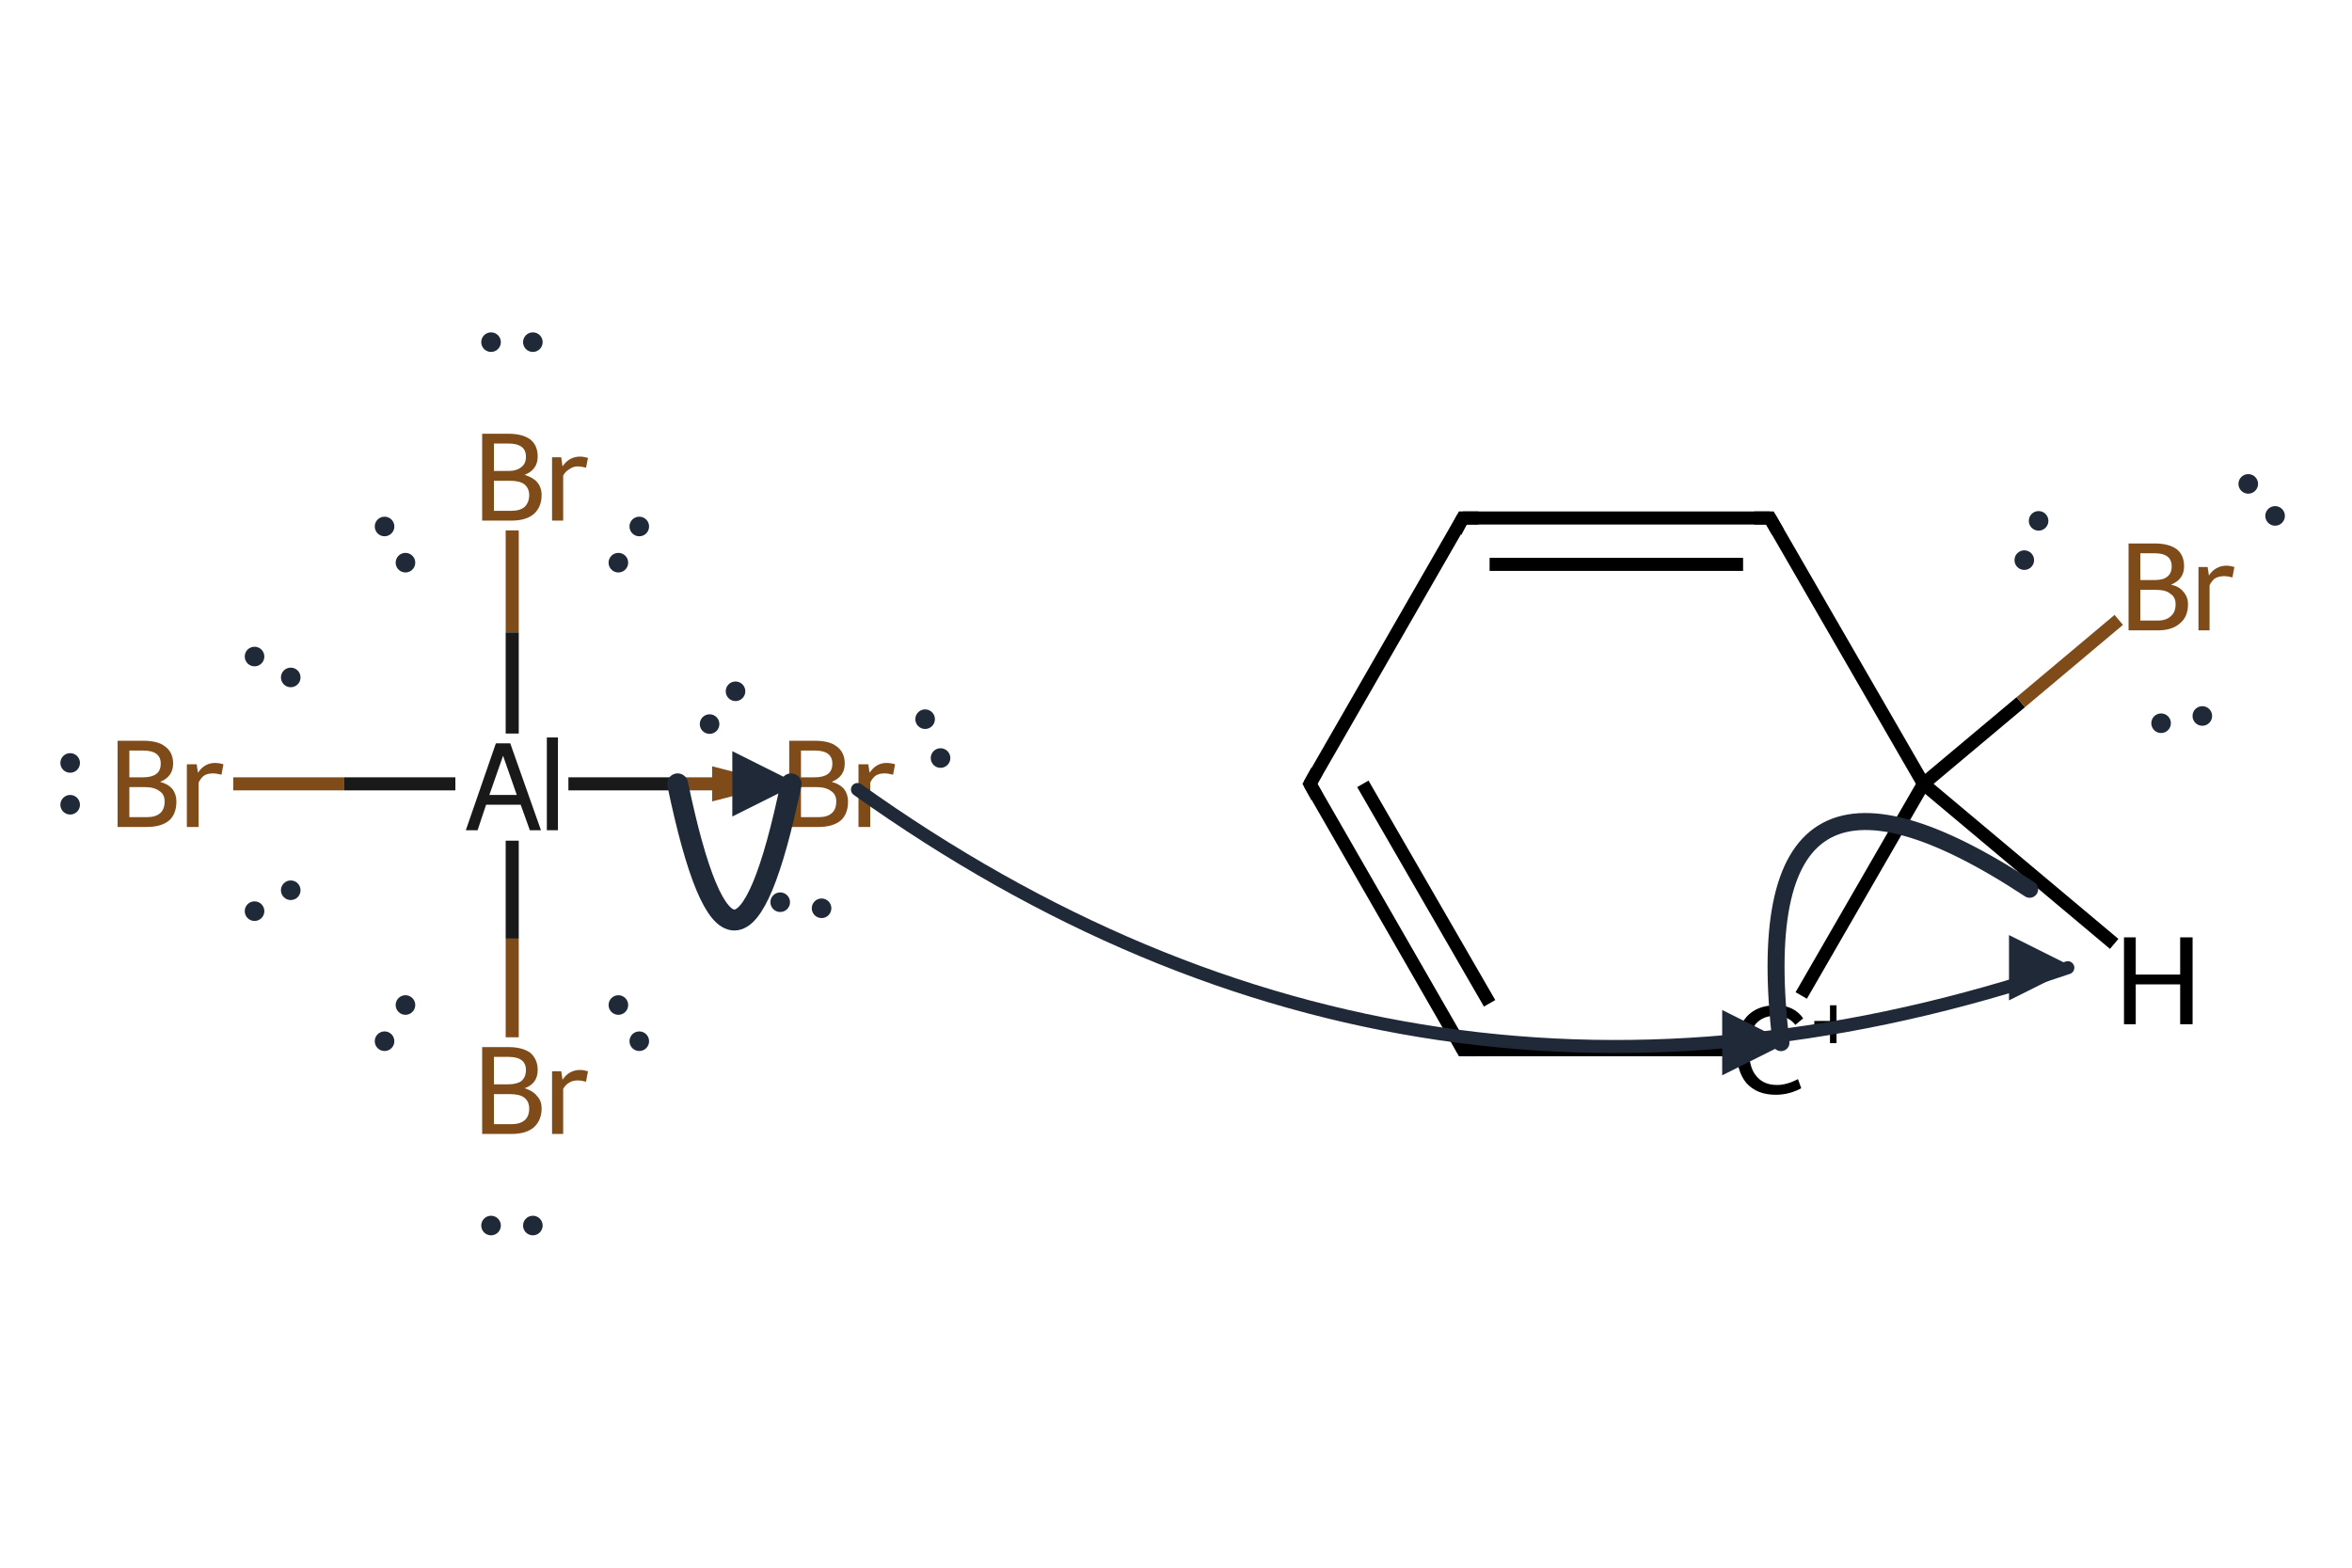 <?xml version='1.0' encoding='iso-8859-1'?>
<svg version='1.1' baseProfile='full'
              xmlns='http://www.w3.org/2000/svg'
                      xmlns:rdkit='http://www.rdkit.org/xml'
                      xmlns:xlink='http://www.w3.org/1999/xlink'
                  xml:space='preserve'
width='360px' height='240px' viewBox='0 0 360 240'>
<!-- END OF HEADER -->
<path class='bond-0 atom-0 atom-1' d='M 294.4,120.0 L 275.7,152.4' style='fill:none;fill-rule:evenodd;stroke:#000000;stroke-width:2.0px;stroke-linecap:butt;stroke-linejoin:miter;stroke-opacity:1' />
<path class='bond-1 atom-1 atom-2' d='M 264.2,160.7 L 223.9,160.7' style='fill:none;fill-rule:evenodd;stroke:#000000;stroke-width:2.0px;stroke-linecap:butt;stroke-linejoin:miter;stroke-opacity:1' />
<path class='bond-2 atom-2 atom-3' d='M 223.9,160.7 L 200.5,120.0' style='fill:none;fill-rule:evenodd;stroke:#000000;stroke-width:2.0px;stroke-linecap:butt;stroke-linejoin:miter;stroke-opacity:1' />
<path class='bond-2 atom-2 atom-3' d='M 228.0,153.6 L 208.6,120.0' style='fill:none;fill-rule:evenodd;stroke:#000000;stroke-width:2.0px;stroke-linecap:butt;stroke-linejoin:miter;stroke-opacity:1' />
<path class='bond-3 atom-3 atom-4' d='M 200.5,120.0 L 223.9,79.3' style='fill:none;fill-rule:evenodd;stroke:#000000;stroke-width:2.0px;stroke-linecap:butt;stroke-linejoin:miter;stroke-opacity:1' />
<path class='bond-4 atom-4 atom-5' d='M 223.9,79.3 L 270.9,79.3' style='fill:none;fill-rule:evenodd;stroke:#000000;stroke-width:2.0px;stroke-linecap:butt;stroke-linejoin:miter;stroke-opacity:1' />
<path class='bond-4 atom-4 atom-5' d='M 228.0,86.4 L 266.8,86.4' style='fill:none;fill-rule:evenodd;stroke:#000000;stroke-width:2.0px;stroke-linecap:butt;stroke-linejoin:miter;stroke-opacity:1' />
<path class='bond-5 atom-5 atom-0' d='M 270.9,79.3 L 294.4,120.0' style='fill:none;fill-rule:evenodd;stroke:#000000;stroke-width:2.0px;stroke-linecap:butt;stroke-linejoin:miter;stroke-opacity:1' />
<path class='bond-6 atom-0 atom-6' d='M 294.4,120.0 L 309.3,107.5' style='fill:none;fill-rule:evenodd;stroke:#000000;stroke-width:2.0px;stroke-linecap:butt;stroke-linejoin:miter;stroke-opacity:1' />
<path class='bond-6 atom-0 atom-6' d='M 309.3,107.5 L 324.3,94.9' style='fill:none;fill-rule:evenodd;stroke:#7F4C19;stroke-width:2.0px;stroke-linecap:butt;stroke-linejoin:miter;stroke-opacity:1' />
<path class='bond-7 atom-0 atom-7' d='M 294.4,120.0 L 323.6,144.5' style='fill:none;fill-rule:evenodd;stroke:#000000;stroke-width:2.0px;stroke-linecap:butt;stroke-linejoin:miter;stroke-opacity:1' />
<path class='bond-8 atom-8 atom-9' d='M 87.0,120.0 L 103.1,120.0' style='fill:none;fill-rule:evenodd;stroke:#191919;stroke-width:2.0px;stroke-linecap:butt;stroke-linejoin:miter;stroke-opacity:1' />
<path class='bond-8 atom-8 atom-9' d='M 103.1,120.0 L 115.4,120.0' style='fill:none;fill-rule:evenodd;stroke:#7F4C19;stroke-width:2.0px;stroke-linecap:butt;stroke-linejoin:miter;stroke-opacity:1' />
<path class='bond-8 atom-8 atom-9' d='M 110.0,121.4 L 115.4,120.0 L 110.0,118.6 Z' style='fill:#7F4C19;fill-rule:evenodd;fill-opacity:1;stroke:#7F4C19;stroke-width:2.0px;stroke-linecap:butt;stroke-linejoin:miter;stroke-miterlimit:10;stroke-opacity:1;' />
<path class='bond-9 atom-8 atom-10' d='M 69.7,120.0 L 52.7,120.0' style='fill:none;fill-rule:evenodd;stroke:#191919;stroke-width:2.0px;stroke-linecap:butt;stroke-linejoin:miter;stroke-opacity:1' />
<path class='bond-9 atom-8 atom-10' d='M 52.7,120.0 L 35.7,120.0' style='fill:none;fill-rule:evenodd;stroke:#7F4C19;stroke-width:2.0px;stroke-linecap:butt;stroke-linejoin:miter;stroke-opacity:1' />
<path class='bond-10 atom-8 atom-11' d='M 78.4,112.3 L 78.4,96.8' style='fill:none;fill-rule:evenodd;stroke:#191919;stroke-width:2.0px;stroke-linecap:butt;stroke-linejoin:miter;stroke-opacity:1' />
<path class='bond-10 atom-8 atom-11' d='M 78.4,96.8 L 78.4,81.2' style='fill:none;fill-rule:evenodd;stroke:#7F4C19;stroke-width:2.0px;stroke-linecap:butt;stroke-linejoin:miter;stroke-opacity:1' />
<path class='bond-11 atom-8 atom-12' d='M 78.4,128.7 L 78.4,143.7' style='fill:none;fill-rule:evenodd;stroke:#191919;stroke-width:2.0px;stroke-linecap:butt;stroke-linejoin:miter;stroke-opacity:1' />
<path class='bond-11 atom-8 atom-12' d='M 78.4,143.7 L 78.4,158.8' style='fill:none;fill-rule:evenodd;stroke:#7F4C19;stroke-width:2.0px;stroke-linecap:butt;stroke-linejoin:miter;stroke-opacity:1' />
<path d='M 225.9,160.7 L 223.9,160.7 L 222.8,158.6' style='fill:none;stroke:#000000;stroke-width:2.0px;stroke-linecap:butt;stroke-linejoin:miter;stroke-miterlimit:10;stroke-opacity:1;' />
<path d='M 201.6,122.0 L 200.5,120.0 L 201.6,118.0' style='fill:none;stroke:#000000;stroke-width:2.0px;stroke-linecap:butt;stroke-linejoin:miter;stroke-miterlimit:10;stroke-opacity:1;' />
<path d='M 222.8,81.4 L 223.9,79.3 L 226.3,79.3' style='fill:none;stroke:#000000;stroke-width:2.0px;stroke-linecap:butt;stroke-linejoin:miter;stroke-miterlimit:10;stroke-opacity:1;' />
<path d='M 268.5,79.3 L 270.9,79.3 L 272.1,81.4' style='fill:none;stroke:#000000;stroke-width:2.0px;stroke-linecap:butt;stroke-linejoin:miter;stroke-miterlimit:10;stroke-opacity:1;' />
<path class='atom-1' d='M 265.8 160.7
Q 265.8 157.4, 267.3 155.7
Q 268.9 153.9, 271.8 153.9
Q 274.6 153.9, 276.0 155.9
L 274.8 156.9
Q 273.7 155.5, 271.8 155.5
Q 269.8 155.5, 268.7 156.8
Q 267.7 158.2, 267.7 160.7
Q 267.7 163.4, 268.8 164.7
Q 269.9 166.1, 272.0 166.1
Q 273.5 166.1, 275.2 165.2
L 275.7 166.6
Q 275.0 167.0, 274.0 167.3
Q 272.9 167.6, 271.8 167.6
Q 268.9 167.6, 267.3 165.8
Q 265.8 164.0, 265.8 160.7
' fill='#000000'/>
<path class='atom-1' d='M 277.7 156.3
L 280.1 156.3
L 280.1 153.9
L 281.1 153.9
L 281.1 156.3
L 283.5 156.3
L 283.5 157.2
L 281.1 157.2
L 281.1 159.7
L 280.1 159.7
L 280.1 157.2
L 277.7 157.2
L 277.7 156.3
' fill='#000000'/>
<path class='atom-6' d='M 332.3 89.5
Q 333.6 89.8, 334.2 90.6
Q 334.9 91.4, 334.9 92.5
Q 334.9 94.4, 333.7 95.4
Q 332.5 96.5, 330.3 96.5
L 325.8 96.5
L 325.8 83.2
L 329.8 83.2
Q 332.0 83.2, 333.2 84.1
Q 334.3 85.0, 334.3 86.7
Q 334.3 88.7, 332.3 89.5
M 327.6 84.7
L 327.6 88.8
L 329.8 88.8
Q 331.1 88.8, 331.7 88.3
Q 332.4 87.8, 332.4 86.7
Q 332.4 84.7, 329.8 84.7
L 327.6 84.7
M 330.3 95.0
Q 331.6 95.0, 332.3 94.3
Q 333.0 93.7, 333.0 92.5
Q 333.0 91.4, 332.2 90.9
Q 331.5 90.3, 330.0 90.3
L 327.6 90.3
L 327.6 95.0
L 330.3 95.0
' fill='#7F4C19'/>
<path class='atom-6' d='M 337.9 86.8
L 338.1 88.1
Q 339.1 86.6, 340.8 86.6
Q 341.3 86.6, 342.0 86.8
L 341.7 88.4
Q 340.9 88.2, 340.5 88.2
Q 339.7 88.2, 339.1 88.5
Q 338.6 88.8, 338.2 89.6
L 338.2 96.5
L 336.5 96.5
L 336.5 86.8
L 337.9 86.8
' fill='#7F4C19'/>
<path class='atom-7' d='M 325.1 143.5
L 326.9 143.5
L 326.9 149.2
L 333.7 149.2
L 333.7 143.5
L 335.6 143.5
L 335.6 156.8
L 333.7 156.8
L 333.7 150.7
L 326.9 150.7
L 326.9 156.8
L 325.1 156.8
L 325.1 143.5
' fill='#000000'/>
<path class='atom-8' d='M 81.1 127.1
L 79.7 123.2
L 74.4 123.2
L 73.1 127.1
L 71.3 127.1
L 75.9 113.8
L 78.1 113.8
L 82.8 127.1
L 81.1 127.1
M 74.9 121.7
L 79.1 121.7
L 77.0 115.7
L 74.9 121.7
' fill='#191919'/>
<path class='atom-8' d='M 83.7 112.9
L 85.4 112.9
L 85.4 127.1
L 83.7 127.1
L 83.7 112.9
' fill='#191919'/>
<path class='atom-9' d='M 127.3 119.7
Q 128.5 120.0, 129.2 120.8
Q 129.8 121.6, 129.8 122.7
Q 129.8 124.6, 128.7 125.6
Q 127.5 126.6, 125.3 126.6
L 120.8 126.6
L 120.8 113.4
L 124.7 113.4
Q 127.0 113.4, 128.1 114.3
Q 129.3 115.2, 129.3 116.9
Q 129.3 118.9, 127.3 119.7
M 122.6 114.9
L 122.6 119.0
L 124.7 119.0
Q 126.0 119.0, 126.7 118.5
Q 127.4 118.0, 127.4 116.9
Q 127.4 114.9, 124.7 114.9
L 122.6 114.9
M 125.3 125.1
Q 126.6 125.1, 127.3 124.5
Q 128.0 123.9, 128.0 122.7
Q 128.0 121.6, 127.2 121.1
Q 126.4 120.5, 125.0 120.5
L 122.6 120.5
L 122.6 125.1
L 125.3 125.1
' fill='#7F4C19'/>
<path class='atom-9' d='M 132.9 117.0
L 133.1 118.3
Q 134.1 116.8, 135.7 116.8
Q 136.3 116.8, 137.0 117.0
L 136.7 118.6
Q 135.9 118.4, 135.4 118.4
Q 134.6 118.4, 134.1 118.7
Q 133.6 119.0, 133.2 119.8
L 133.2 126.6
L 131.4 126.6
L 131.4 117.0
L 132.9 117.0
' fill='#7F4C19'/>
<path class='atom-10' d='M 24.5 119.7
Q 25.7 120.0, 26.4 120.8
Q 27.0 121.6, 27.0 122.7
Q 27.0 124.6, 25.9 125.6
Q 24.7 126.6, 22.5 126.6
L 18.0 126.6
L 18.0 113.4
L 21.9 113.4
Q 24.2 113.4, 25.3 114.3
Q 26.5 115.2, 26.5 116.9
Q 26.5 118.9, 24.5 119.7
M 19.8 114.9
L 19.8 119.0
L 21.9 119.0
Q 23.2 119.0, 23.9 118.5
Q 24.6 118.0, 24.6 116.9
Q 24.6 114.9, 21.9 114.9
L 19.8 114.9
M 22.5 125.1
Q 23.8 125.1, 24.5 124.5
Q 25.2 123.9, 25.2 122.7
Q 25.2 121.6, 24.4 121.1
Q 23.6 120.5, 22.2 120.5
L 19.8 120.5
L 19.8 125.1
L 22.5 125.1
' fill='#7F4C19'/>
<path class='atom-10' d='M 30.1 117.0
L 30.3 118.3
Q 31.3 116.8, 32.9 116.8
Q 33.5 116.8, 34.2 117.0
L 33.9 118.6
Q 33.1 118.4, 32.6 118.4
Q 31.8 118.4, 31.3 118.7
Q 30.8 119.0, 30.4 119.8
L 30.4 126.6
L 28.6 126.6
L 28.6 117.0
L 30.1 117.0
' fill='#7F4C19'/>
<path class='atom-11' d='M 80.3 72.7
Q 81.6 73.1, 82.2 73.8
Q 82.9 74.6, 82.9 75.8
Q 82.9 77.6, 81.7 78.7
Q 80.5 79.7, 78.3 79.7
L 73.8 79.7
L 73.8 66.4
L 77.8 66.4
Q 80.0 66.4, 81.2 67.3
Q 82.3 68.2, 82.3 69.9
Q 82.3 71.9, 80.3 72.7
M 75.6 67.9
L 75.6 72.1
L 77.8 72.1
Q 79.1 72.1, 79.8 71.5
Q 80.5 71.0, 80.5 69.9
Q 80.5 67.9, 77.8 67.9
L 75.6 67.9
M 78.3 78.2
Q 79.6 78.2, 80.3 77.6
Q 81.0 76.9, 81.0 75.8
Q 81.0 74.7, 80.2 74.1
Q 79.5 73.6, 78.0 73.6
L 75.6 73.6
L 75.6 78.2
L 78.3 78.2
' fill='#7F4C19'/>
<path class='atom-11' d='M 85.9 70.0
L 86.1 71.4
Q 87.1 69.9, 88.8 69.9
Q 89.3 69.9, 90.0 70.1
L 89.7 71.6
Q 88.9 71.4, 88.5 71.4
Q 87.7 71.4, 87.2 71.8
Q 86.6 72.1, 86.2 72.8
L 86.2 79.7
L 84.5 79.7
L 84.5 70.0
L 85.9 70.0
' fill='#7F4C19'/>
<path class='atom-12' d='M 80.3 166.6
Q 81.6 167.0, 82.2 167.8
Q 82.9 168.5, 82.9 169.7
Q 82.9 171.5, 81.7 172.6
Q 80.5 173.6, 78.3 173.6
L 73.8 173.6
L 73.8 160.3
L 77.8 160.3
Q 80.0 160.3, 81.2 161.2
Q 82.3 162.2, 82.3 163.8
Q 82.3 165.9, 80.3 166.6
M 75.6 161.8
L 75.6 166.0
L 77.8 166.0
Q 79.1 166.0, 79.8 165.5
Q 80.5 164.9, 80.5 163.8
Q 80.5 161.8, 77.8 161.8
L 75.6 161.8
M 78.3 172.1
Q 79.6 172.1, 80.3 171.5
Q 81.0 170.9, 81.0 169.7
Q 81.0 168.6, 80.2 168.0
Q 79.5 167.5, 78.0 167.5
L 75.6 167.5
L 75.6 172.1
L 78.3 172.1
' fill='#7F4C19'/>
<path class='atom-12' d='M 85.9 164.0
L 86.1 165.3
Q 87.1 163.8, 88.8 163.8
Q 89.3 163.8, 90.0 164.0
L 89.7 165.6
Q 88.9 165.4, 88.5 165.4
Q 87.7 165.4, 87.2 165.7
Q 86.6 166.0, 86.2 166.7
L 86.2 173.6
L 84.5 173.6
L 84.5 164.0
L 85.9 164.0
' fill='#7F4C19'/>
<defs><marker id='rdk-mech-arrowhead' viewBox='0 0 10 10' refX='9' refY='5' markerUnits='userSpaceOnUse' markerWidth='10' markerHeight='10' orient='auto'><path d='M 0 0 L 10 5 L 0 10 z' fill='#1f2937' /></marker><marker id='rdk-mech-fishhook' viewBox='0 0 10 10' refX='9' refY='5' markerUnits='userSpaceOnUse' markerWidth='10' markerHeight='10' orient='auto'><path d='M 0 2 C 5 2, 8 4, 10 5' stroke='#1f2937' stroke-width='2' fill='none' stroke-linecap='round' /></marker></defs><g class='mechanism-electrons'><circle cx='119.42' cy='138.12' r='1.9' fill='#1f2937' stroke='#ffffff' stroke-width='0.8' /><circle cx='125.75' cy='139.05' r='1.9' fill='#1f2937' stroke='#ffffff' stroke-width='0.8' /><circle cx='112.58' cy='105.83' r='1.9' fill='#1f2937' stroke='#ffffff' stroke-width='0.8' /><circle cx='108.61' cy='110.85' r='1.9' fill='#1f2937' stroke='#ffffff' stroke-width='0.8' /><circle cx='143.96' cy='116.05' r='1.9' fill='#1f2937' stroke='#ffffff' stroke-width='0.8' /><circle cx='141.60' cy='110.10' r='1.9' fill='#1f2937' stroke='#ffffff' stroke-width='0.8' /><circle cx='348.23' cy='78.98' r='1.9' fill='#1f2937' stroke='#ffffff' stroke-width='0.8' /><circle cx='344.12' cy='74.08' r='1.9' fill='#1f2937' stroke='#ffffff' stroke-width='0.8' /><circle cx='330.78' cy='110.72' r='1.9' fill='#1f2937' stroke='#ffffff' stroke-width='0.8' /><circle cx='337.09' cy='109.61' r='1.9' fill='#1f2937' stroke='#ffffff' stroke-width='0.8' /><circle cx='312.03' cy='79.74' r='1.9' fill='#1f2937' stroke='#ffffff' stroke-width='0.8' /><circle cx='309.84' cy='85.75' r='1.9' fill='#1f2937' stroke='#ffffff' stroke-width='0.8' /><circle cx='10.74' cy='116.80' r='1.9' fill='#1f2937' stroke='#ffffff' stroke-width='0.8' /><circle cx='10.74' cy='123.20' r='1.9' fill='#1f2937' stroke='#ffffff' stroke-width='0.8' /><circle cx='44.50' cy='103.71' r='1.9' fill='#1f2937' stroke='#ffffff' stroke-width='0.8' /><circle cx='38.96' cy='100.51' r='1.9' fill='#1f2937' stroke='#ffffff' stroke-width='0.8' /><circle cx='38.96' cy='139.49' r='1.9' fill='#1f2937' stroke='#ffffff' stroke-width='0.8' /><circle cx='44.50' cy='136.29' r='1.9' fill='#1f2937' stroke='#ffffff' stroke-width='0.8' /><circle cx='81.56' cy='52.38' r='1.9' fill='#1f2937' stroke='#ffffff' stroke-width='0.8' /><circle cx='75.16' cy='52.38' r='1.9' fill='#1f2937' stroke='#ffffff' stroke-width='0.8' /><circle cx='94.65' cy='86.14' r='1.9' fill='#1f2937' stroke='#ffffff' stroke-width='0.8' /><circle cx='97.85' cy='80.60' r='1.9' fill='#1f2937' stroke='#ffffff' stroke-width='0.8' /><circle cx='58.86' cy='80.60' r='1.9' fill='#1f2937' stroke='#ffffff' stroke-width='0.8' /><circle cx='62.06' cy='86.14' r='1.9' fill='#1f2937' stroke='#ffffff' stroke-width='0.8' /><circle cx='75.16' cy='187.62' r='1.9' fill='#1f2937' stroke='#ffffff' stroke-width='0.8' /><circle cx='81.56' cy='187.62' r='1.9' fill='#1f2937' stroke='#ffffff' stroke-width='0.8' /><circle cx='62.06' cy='153.86' r='1.9' fill='#1f2937' stroke='#ffffff' stroke-width='0.8' /><circle cx='58.86' cy='159.40' r='1.9' fill='#1f2937' stroke='#ffffff' stroke-width='0.8' /><circle cx='97.85' cy='159.40' r='1.9' fill='#1f2937' stroke='#ffffff' stroke-width='0.8' /><circle cx='94.65' cy='153.86' r='1.9' fill='#1f2937' stroke='#ffffff' stroke-width='0.8' /></g><g class='mechanism-arrows'><path d='M 103.72 120.00 Q 112.40 161.70 121.09 120.00' stroke='#1f2937' stroke-width='3.2' fill='none' stroke-linecap='round' marker-end='url(#rdk-mech-arrowhead)' style='pointer-events:none' /><path d='M 131.25 120.87 Q 216.88 182.00 316.50 148.15' stroke='#1f2937' stroke-width='2.0' fill='none' stroke-linecap='round' marker-end='url(#rdk-mech-arrowhead)' style='pointer-events:none' /><path d='M 310.66 136.14 Q 266.43 107.03 272.60 159.62' stroke='#1f2937' stroke-width='2.6' fill='none' stroke-linecap='round' marker-end='url(#rdk-mech-arrowhead)' style='pointer-events:none' /></g></svg>